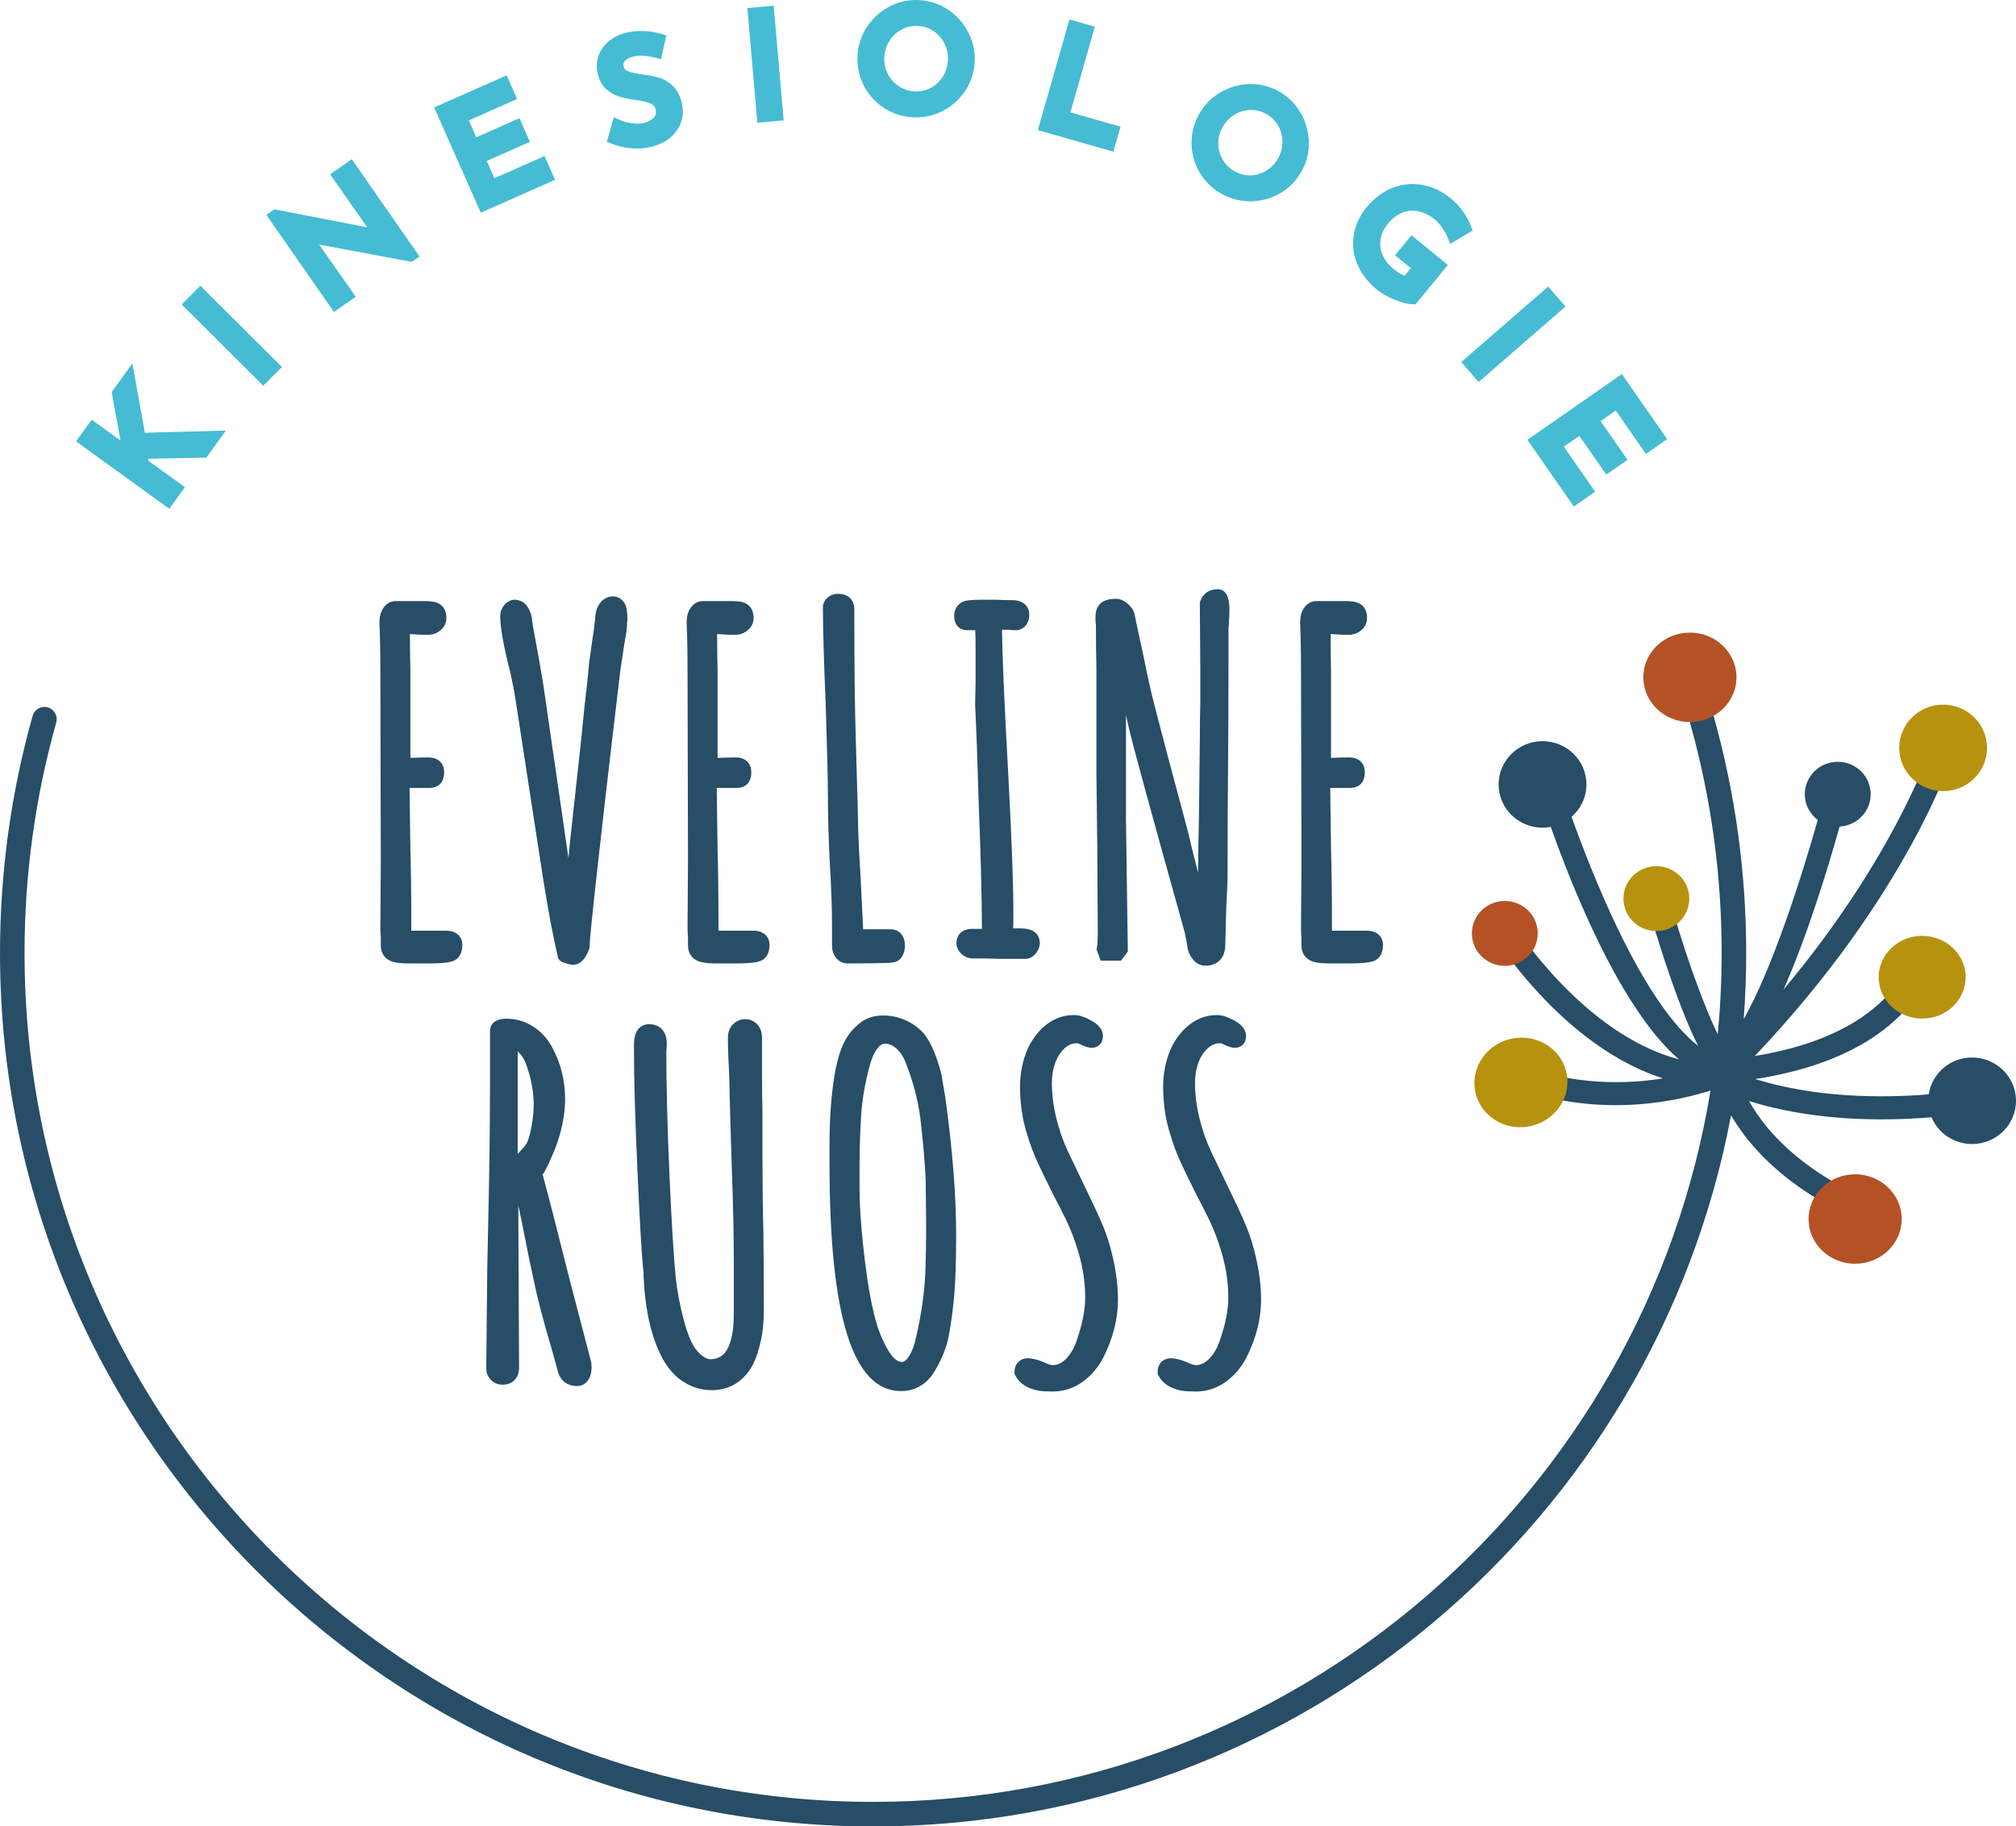 <?xml version="1.0" encoding="UTF-8"?>
<svg xmlns="http://www.w3.org/2000/svg" id="a" viewBox="0 0 369.894 335.048">
  <defs>
    <style>.b{fill:#45bcd3;}.c{fill:#b7920e;}.d{stroke:#b7920e;}.d,.e{fill:none;stroke-miterlimit:10;stroke-width:3.216px;}.f{fill:#b45226;}.e{stroke:#b45226;}.g{fill:#274d67;}</style>
  </defs>
  <path class="g" d="M361.838,193.999c-4.044,0-7.383,2.938-7.959,6.763-8.804,.698-20.775,.633-31.839-2.811,29.868-4.633,32.743-21.802,32.854-22.558l-4.137-.605c-.022,.153-2.477,14.651-28.798,18.938,28.356-29.827,36.479-55.539,36.825-56.664l-3.997-1.226c-.073,.238-6.55,20.643-27.551,45.702,4.426-10.03,8.179-22.372,10.294-29.906,3.177-.176,5.7-2.761,5.7-5.932,0-3.286-2.705-5.95-6.042-5.95s-6.042,2.664-6.042,5.95c0,1.926,.934,3.634,2.376,4.721-3.064,10.844-8.348,27.267-13.587,36.536,.3-3.997,.455-8.033,.455-12.105,0-14.687-1.987-29.236-5.905-43.246-.335-1.196-1.57-1.896-2.773-1.561-1.196,.335-1.896,1.576-1.561,2.773,3.809,13.615,5.739,27.757,5.739,42.034,0,5.019-.252,9.978-.721,14.876-2.826-5.783-6.496-16.084-9.514-27.172l-4.035,1.098c.021,.079,2.181,7.985,4.997,16.041,1.939,5.547,3.573,9.436,4.968,12.181-4.569-3.536-9.642-10.881-14.801-21.599-3.649-7.583-6.603-15.313-8.432-20.439,1.668-1.453,2.726-3.571,2.726-5.936,0-4.381-3.607-7.933-8.056-7.933s-8.056,3.552-8.056,7.933,3.607,7.932,8.056,7.932c.518,0,1.023-.053,1.514-.145,4.039,11.416,12.857,33.465,23.5,42.636-17.543-4.586-30.141-24.464-30.276-24.679l-3.549,2.21c.158,.256,3.965,6.322,10.446,12.746,6.571,6.513,13.536,10.997,20.455,13.224-14.145,2.293-24.268-1.845-24.392-1.898l-1.633,3.85c.43,.183,7.151,2.964,17.375,2.964,5.05,0,10.956-.681,17.379-2.686-12.081,73.909-76.374,130.495-153.646,130.495-85.851,0-155.695-69.845-155.695-155.696,0-14.376,1.957-28.611,5.816-42.309,.337-1.196-.359-2.439-1.555-2.776-1.199-.337-2.439,.36-2.776,1.555-3.972,14.095-5.985,28.741-5.985,43.53,0,88.333,71.863,160.196,160.195,160.196,78.17,0,143.432-56.283,157.416-130.452,3.03,5.18,7.601,9.892,13.537,13.884,6.599,4.438,12.509,6.434,12.757,6.517l1.322-3.967c-.193-.065-16.906-5.783-24.307-19.044,8.217,2.549,16.772,3.358,24.302,3.358,3.296,0,6.384-.156,9.171-.386,1.209,2.878,4.086,4.905,7.446,4.905,4.449,0,8.056-3.551,8.056-7.932s-3.607-7.933-8.056-7.933Z"></path>
  <g>
    <path class="g" d="M139.896,211.792l-0-7.564c-.055-2.201-.084-4.721-.084-7.489v-6.354c0-.997-.287-1.815-.854-2.436-.593-.646-1.365-.988-2.234-.988-.846,0-1.618,.326-2.229,.939-.43,.429-.943,1.208-.943,2.484,0,1.647,.085,4.065,.251,7.143l.167,7.12,.334,10.711c.222,6.155,.334,11.398,.334,15.584v9.534c0,1.516-.042,2.257-.082,2.666-.049,.794-.189,1.643-.416,2.521-.21,.818-.471,1.475-.774,1.952l-.055,.094c-.261,.484-.64,.87-1.16,1.178-.52,.309-1.104,.459-1.784,.459-.565,0-1.215-.322-1.904-.935-.688-.642-1.261-1.466-1.706-2.449-.491-1.083-.955-2.465-1.379-4.109-.647-2.482-1.112-4.943-1.379-7.296-.387-3.862-.779-10.264-1.165-19.026-.385-8.705-.582-16.374-.584-22.797l.072-.577,.011-.77c0-2.163-1.248-3.507-3.256-3.507-.646,0-2.754,.265-2.754,3.674v1.255c0,5.187,.211,12.524,.629,21.811,.422,9.396,.765,15.322,1.047,18.11,.007,.109,.023,.262,.056,.448,.001,.008,.024,.191,.027,.955l.171,2.642c.286,2.924,.726,5.408,1.3,7.355,.354,1.3,.831,2.614,1.419,3.906,.612,1.351,1.338,2.514,2.125,3.419,.854,1.055,1.949,1.919,3.254,2.571,1.321,.66,2.757,.995,4.267,.995,1.542,0,2.977-.377,4.328-1.161,1.125-.729,2.05-1.655,2.75-2.754,.669-1.053,1.197-2.341,1.556-3.779,.356-1.246,.598-2.457,.718-3.6,.117-1.106,.176-2.397,.176-3.837,0-5.051-.028-9.728-.084-13.923-.11-4.02-.167-8.788-.167-14.176Z"></path>
    <path class="g" d="M172.719,197.058c-.295-1.235-.71-2.54-1.233-3.877-.552-1.408-1.187-2.577-1.937-3.53-.858-.99-1.951-1.804-3.249-2.42-1.312-.624-2.768-.94-4.324-.94-1.886,0-3.463,.609-4.692,1.812-1.161,.982-2.087,2.285-2.754,3.874-.629,1.499-1.127,3.418-1.478,5.692-.567,3.517-.855,7.705-.855,12.448v3.347c0,28.076,4.293,41.724,13.124,41.724,2.642,0,4.796-1.299,6.22-3.738,.712-1.188,1.301-2.396,1.75-3.591,.452-1.205,.802-2.63,1.037-4.215,.508-3.103,.824-6.118,.938-8.951,.112-2.38,.169-4.992,.169-7.766v-.25c0-7.395-.68-15.99-2.028-25.591l-.689-4.028Zm-6.033,51.88c-.423,.603-.826,.908-1.197,.908-.866,0-1.722-.73-2.563-2.205-1.032-1.7-1.875-3.839-2.504-6.359-.651-2.603-1.202-5.722-1.639-9.273-.713-5.648-1.075-10.369-1.075-14.029v-4.097c0-2.864,.084-5.676,.25-8.395,.106-3.046,.652-6.422,1.619-10.022,.389-1.409,.885-2.491,1.475-3.218,.57-.702,1.041-.783,1.345-.783,.698,0,1.352,.267,1.998,.813,.727,.618,1.331,1.519,1.79,2.665,1.343,3.438,2.241,6.838,2.667,10.08,.55,4.742,.885,8.642,.993,11.55l.084,8.348v.335c0,2.812-.056,5.746-.165,8.69-.217,3.636-.769,7.407-1.643,11.234-.347,1.633-.829,2.896-1.434,3.758Z"></path>
    <path class="g" d="M104.478,234.592c-2.101-8.399-3.751-14.823-4.91-19.114,.336-.489,.681-1.122,1.054-1.93,.508-1.103,.94-2.097,1.299-2.993,1.171-3.166,1.765-6.154,1.765-8.883,0-3.475-.822-6.729-2.439-9.663-.847-1.562-2.022-2.819-3.495-3.736-1.49-.927-3.121-1.396-4.848-1.396-2.788,0-3.005,1.724-3.005,2.252v10.788c0,6.765-.113,15.138-.334,24.89l-.167,8.127-.167,16.908v1.254c0,.793,.297,1.508,.856,2.063,.561,.562,1.303,.858,2.148,.858,1.825,0,3.005-1.245,3.005-3.172l-.147-29.731c.355,1.601,.724,3.387,1.106,5.347,.685,3.54,1.235,6.21,1.674,8.124,.729,3.596,1.895,8.058,3.452,13.227l.995,3.648c.446,1.785,1.739,2.809,3.546,2.809,.938,0,1.74-.484,2.2-1.334,.313-.582,.472-1.257,.472-2.006,0-.622-.049-1.05-.133-1.299l-3.926-15.037Zm-9.489-41.703c.125,.102,.258,.226,.397,.379,.62,.688,1.1,1.626,1.444,2.847,.728,2.238,1.097,4.446,1.097,6.562,0,1.132-.133,2.45-.395,3.916-.302,1.687-.619,2.584-.841,3.048-.347,.548-.918,1.231-1.703,2.038v-18.789Z"></path>
    <path class="g" d="M228.719,225.104c-.646-1.575-1.574-3.603-2.75-6.015l-3.762-7.854c-.902-1.909-1.627-3.992-2.155-6.193-.527-2.184-.795-4.33-.795-6.379,0-1.229,.171-2.363,.515-3.392,.372-1.164,.943-2.11,1.749-2.894,.689-.67,1.455-.996,2.341-.996,.184,0,.424,.079,.747,.258,.773,.389,1.432,.578,2.013,.578,.964,0,2.001-.679,2.001-2.169,0-1.633-1.647-2.554-2.189-2.856-1.187-.662-2.219-.984-3.156-.984-2.111,0-4.028,.78-5.719,2.338-1.452,1.388-2.523,3.065-3.186,4.987-.636,1.853-.959,3.804-.959,5.799,0,3.039,.417,5.918,1.231,8.533,.574,1.957,1.249,3.772,2.002,5.394,.73,1.576,1.776,3.723,3.222,6.609,.642,1.177,1.104,2.073,1.409,2.736,1.228,2.351,2.23,4.898,2.979,7.571,.74,2.645,1.115,5.294,1.115,7.875,0,2.271-.534,4.946-1.591,7.957-.478,1.386-1.154,2.511-2.01,3.343-.749,.729-1.516,1.082-2.342,1.082-.213,0-.702-.066-1.585-.51l-.104-.047c-1.145-.47-2.097-.698-2.912-.698-1.447,0-2.42,1.006-2.42,2.504v.383l.184,.336c.482,.884,1.206,1.571,2.202,2.069,.732,.332,1.438,.554,2.1,.658,.612,.098,1.441,.145,2.535,.145,1.985,0,3.828-.602,5.475-1.788,1.58-1.138,2.859-2.638,3.811-4.477,1.771-3.539,2.668-7.085,2.668-10.539,0-2.495-.322-5.143-.958-7.862-.465-2.029-1.039-3.881-1.706-5.502Z"></path>
    <path class="g" d="M202.46,225.104c-.648-1.579-1.576-3.606-2.751-6.014l-3.761-7.855c-.9-1.903-1.626-3.986-2.157-6.192-.526-2.186-.794-4.332-.794-6.38,0-1.226,.171-2.36,.514-3.39,.373-1.166,.946-2.113,1.751-2.896,.698-.68,1.442-.996,2.341-.996,.183,0,.423,.079,.746,.258,.773,.389,1.432,.578,2.013,.578,.964,0,2.002-.679,2.002-2.169,0-1.634-1.649-2.554-2.19-2.856-1.187-.662-2.219-.984-3.156-.984-2.109,0-4.026,.78-5.721,2.339-1.451,1.388-2.521,3.065-3.182,4.985-.637,1.85-.96,3.801-.96,5.8,0,3.038,.416,5.916,1.23,8.533,.576,1.957,1.249,3.772,2.003,5.395,.737,1.589,1.813,3.797,3.222,6.608,.644,1.18,1.105,2.076,1.409,2.736,1.226,2.347,2.229,4.895,2.979,7.571,.74,2.645,1.115,5.294,1.115,7.875,0,2.271-.534,4.945-1.59,7.957-.478,1.385-1.154,2.51-2.012,3.344-.748,.728-1.514,1.081-2.341,1.081-.213,0-.701-.066-1.587-.51l-.102-.047c-1.143-.47-2.095-.698-2.911-.698-1.447,0-2.42,1.006-2.42,2.504v.383l.184,.336c.482,.884,1.206,1.572,2.201,2.069,.732,.332,1.438,.554,2.1,.658,.613,.098,1.442,.145,2.535,.145,1.985,0,3.827-.602,5.477-1.789,1.58-1.138,2.859-2.638,3.81-4.476,1.77-3.542,2.667-7.088,2.667-10.539,0-2.5-.323-5.147-.958-7.862-.462-2.021-1.036-3.872-1.705-5.502Z"></path>
    <path class="g" d="M250.746,170.729h-6.361v-1.594c0-5.009-.057-9.498-.167-13.316l-.152-11.275h3.587c.854,0,1.535-.246,2.028-.738,.488-.493,.726-1.208,.726-2.185,0-1.623-1.114-2.671-2.839-2.671-1.153,0-2.27,.029-3.35,.084l-.001-16.185c-.051-1.962-.079-4.159-.083-6.538l2.18,.133h1.423l.211-.015c.669-.095,1.287-.376,1.835-.834,.673-.56,1.043-1.355,1.043-2.24,0-2.063-1.333-2.686-1.928-2.864-.533-.151-1.242-.225-2.166-.225h-5.185c-.967,0-1.805,.488-2.357,1.373-.43,.685-.647,1.516-.646,2.533,.11,2.588,.166,5.689,.166,9.223l.084,34.523-.084,12.221v.167c0,.576,.028,1.112,.084,1.595v1.499c0,1.772,1.035,2.527,1.652,2.819,.75,.355,1.844,.521,3.443,.521h3.512c2.989,0,4.041-.235,4.572-.412,.664-.221,1.778-.905,1.778-3.011,0-1.193-.787-2.588-3.005-2.588Z"></path>
    <path class="g" d="M207.135,133.588c.623,2.777,3.981,15.064,10.265,37.562,.027,.253,.099,.625,.266,1.296l.258,1.614c.164,.742,.499,1.411,.996,1.992,.788,.914,1.645,1.105,2.224,1.105,2.301,0,3.675-1.467,3.675-3.887l.166-6.562c.17-3.072,.253-5.26,.253-6.689,0-7.503,.027-13.954,.083-19.722,.056-5.913,.084-12.585,.084-19.833l-.002-5.298c.004-.044,.014-.114,.03-.23,.035-.26,.054-.612,.056-1.075,.055-.501,.083-1.121,.083-1.844,0-1.073,0-3.925-2.17-3.925-1.522,0-2.677,.79-3.169,2.167l-.089,.25,.086,12.045,.001,6.396c-.057,1.935-.085,4.144-.085,6.548l-.166,14.529c-.08,3.032-.131,6.4-.154,10.054-.609-2.299-1.248-4.878-1.916-7.73-2.821-10.457-4.846-18.102-6.024-22.756-.546-1.964-1.212-4.911-1.985-8.777l-1.756-8.196-.026-.105c-.202-.692-.639-1.311-1.299-1.84-.689-.551-1.385-.83-2.065-.83-1.104,0-1.944,.211-2.566,.643-.543,.375-1.19,1.133-1.19,2.613v.837l.027,.284c.037,.193,.056,.407,.056,.636,0,2.924,.028,5.581,.084,7.861v18.916l.167,14.543,.084,14.542c0,2.046-.087,2.791-.14,3.053l-.083,.419,.767,2.042h3.714l1.257-1.679-.341-24.323v-19.058c.229,1.062,.411,1.863,.548,2.41Z"></path>
    <path class="g" d="M81.824,170.729h-6.361v-1.594c0-4.993-.056-9.48-.167-13.316l-.152-11.275h3.586c.856,0,1.537-.247,2.024-.734,.492-.493,.731-1.209,.731-2.188,0-1.623-1.114-2.671-2.838-2.671-1.154,0-2.271,.029-3.351,.084l-0-16.185c-.051-1.924-.079-4.122-.082-6.538l2.179,.133h1.422l.211-.015c.669-.095,1.287-.376,1.835-.834,.672-.56,1.042-1.355,1.042-2.24,0-2.064-1.333-2.687-1.927-2.864-.533-.151-1.242-.225-2.166-.225h-5.185c-.966,0-1.804,.488-2.359,1.375-.429,.686-.646,1.517-.645,2.531,.11,2.596,.166,5.697,.166,9.223l.084,34.523-.084,12.221v.167c0,.58,.028,1.115,.084,1.596v1.498c0,1.773,1.037,2.528,1.652,2.819,.749,.355,1.843,.521,3.444,.521h3.512c2.989,0,4.041-.235,4.571-.411,.665-.222,1.78-.906,1.78-3.012,0-1.193-.787-2.588-3.006-2.588Z"></path>
    <path class="g" d="M112.386,109.405c-1.274,.014-2.792,1.031-3.123,3.334-.109,1.398-.3,2.93-.576,4.591l-.593,4.246-.411,4.287c-.227,1.634-.584,4.991-1.093,10.245l-2.009,18.335-.284,2.974-4.604-31.767-.756-4.449-1.162-6.382-.154-1.08c-.02-.583-.183-1.185-.462-1.742-.378-.852-.87-1.401-1.501-1.677-.423-.203-.818-.301-1.208-.301-.514,0-1.269,.175-1.956,1.011-.467,.572-.714,1.262-.714,1.995,0,2.1,.617,5.531,1.869,10.419l.741,3.607,4.598,29.849c.93,6.217,1.808,11.321,2.619,15.238l-.004,.006h.005c.239,1.154,.473,2.205,.7,3.151,.042,1.064,1.069,1.32,2.064,1.569l.335,.084,.365,.045c1.306,0,2.314-.951,2.998-2.826l.081-.222,.009-.235c.053-1.397,.543-6.257,1.455-14.442,.922-8.265,1.808-15.999,2.635-22.998,.167-1.504,.612-5.291,1.336-11.36l.243-2.042,.504-3.277c.16-1.121,.297-1.913,.406-2.543,.192-1.111,.311-1.801,.321-2.869,.068-.415,.114-1.207-.105-2.522-.223-1.338-1.292-2.271-2.57-2.25Z"></path>
    <path class="g" d="M190.065,174.896c.469-.571,.717-1.233,.717-1.914,0-.627-.247-2.671-3.424-2.671h-1.473c.012-.218,.025-.433,.041-.644l.005-2.456c0-5.36-.338-14.251-1.005-26.426-.668-12.169-1.031-20.655-1.08-25.261h1.368c.335,.057,.71,.084,1.141,.084,.859,0,1.603-.418,2.038-1.146,.309-.514,.465-1.083,.465-1.692,0-.878-.374-1.625-1.06-2.109-.535-.373-1.189-.562-1.945-.562-1.255,0-2.291-.027-3.078-.08l-2.442-.003c-2.477,0-3.234,.178-3.685,.371l-.207,.108c-.884,.555-1.372,1.422-1.372,2.442,0,1.971,1.258,2.671,2.336,2.671h1.537c.034,.807,.058,2.022,.058,3.852l0,5.49-.085,4.316,.002,.052c.223,4.483,.447,10.662,.668,18.383,.358,8.963,.553,16.586,.581,22.693h-1.758c-2.157,0-2.922,1.394-2.922,2.587,0,.532,.165,1.316,.947,2.026,.58,.531,1.292,.812,2.059,.812,2.001,0,3.697,.027,5.04,.083l4.578,.001c.515,0,1.271-.175,1.953-1.008Z"></path>
    <path class="g" d="M152.66,170.139v3.345c0,.832,.228,1.558,.676,2.153,.533,.711,1.301,1.103,2.163,1.103,3.325,0,5.627-.028,6.774-.084h.669l.714-.086c.826-.042,1.528-.487,1.94-1.238,.289-.527,.435-1.149,.435-1.848,0-2.218-1.394-3.005-2.588-3.005h-5.078l-.449-9.3c-.331-5.234-.499-9.057-.5-11.403l-.418-14.977c-.166-5.098-.25-12.875-.25-23.115,0-1.271-.787-2.755-3.005-2.755-.666,0-1.288,.211-1.802,.611-.614,.48-.953,1.153-.953,1.893,0,3.835,.169,9.737,.503,17.526,.277,8.596,.417,14.46,.417,17.43,0,3.249,.113,7.269,.338,11.97,.275,4.358,.415,8.322,.415,11.781Z"></path>
    <path class="g" d="M138.188,170.729h-6.361v-1.594c0-5.009-.057-9.498-.167-13.317l-.153-11.274h3.587c.855,0,1.536-.247,2.021-.732,.493-.493,.732-1.209,.732-2.19,0-1.623-1.114-2.671-2.838-2.671-1.154,0-2.27,.029-3.35,.084l-0-16.186c-.052-1.93-.08-4.127-.083-6.538l2.18,.133h1.421l.21-.015c.671-.095,1.29-.377,1.834-.833,.683-.567,1.044-1.342,1.044-2.242,0-2.064-1.333-2.687-1.926-2.864-.534-.151-1.242-.225-2.166-.225h-5.185c-.968,0-1.806,.488-2.358,1.374-.429,.685-.646,1.516-.645,2.532,.11,2.599,.166,5.701,.166,9.223l.083,34.523-.083,12.221v.167c0,.593,.027,1.116,.083,1.596v1.498c0,1.773,1.036,2.528,1.652,2.819,.749,.355,1.843,.521,3.444,.521h3.513c2.988,0,4.04-.235,4.571-.412,.665-.221,1.779-.906,1.779-3.011,0-1.193-.787-2.588-3.005-2.588Z"></path>
  </g>
  <path class="c" d="M356.525,145.13c4.449,0,8.056-3.551,8.056-7.932s-3.607-7.933-8.056-7.933-8.056,3.552-8.056,7.933,3.607,7.932,8.056,7.932"></path>
  <path class="c" d="M280.2,205.067c3.774-.666,6.321-4.114,5.688-7.702-.632-3.589-4.205-5.958-7.979-5.293-3.775,.666-6.321,4.114-5.689,7.703,.633,3.587,4.206,5.958,7.98,5.292"></path>
  <path class="d" d="M280.2,205.067c3.774-.666,6.321-4.114,5.688-7.702-.632-3.589-4.205-5.958-7.979-5.293-3.775,.666-6.321,4.114-5.689,7.703,.633,3.587,4.206,5.958,7.98,5.292Z"></path>
  <path class="f" d="M340.377,230.228c3.832,0,6.939-2.954,6.939-6.598,0-3.643-3.107-6.597-6.939-6.597-3.833,0-6.939,2.954-6.939,6.597,0,3.644,3.106,6.598,6.939,6.598"></path>
  <path class="e" d="M340.377,230.228c3.832,0,6.939-2.954,6.939-6.598,0-3.643-3.107-6.597-6.939-6.597-3.833,0-6.939,2.954-6.939,6.597,0,3.644,3.106,6.598,6.939,6.598Z"></path>
  <path class="c" d="M352.678,186.857c4.407,0,7.98-3.396,7.98-7.587,0-4.19-3.573-7.587-7.98-7.587s-7.98,3.397-7.98,7.587c0,4.191,3.573,7.587,7.98,7.587"></path>
  <path class="f" d="M276.102,177.178c3.337,0,6.042-2.664,6.042-5.949,0-3.286-2.705-5.95-6.042-5.95s-6.042,2.664-6.042,5.95c0,3.285,2.705,5.949,6.042,5.949"></path>
  <path class="c" d="M303.91,170.796c3.337,0,6.042-2.664,6.042-5.949,0-3.286-2.705-5.95-6.042-5.95s-6.042,2.664-6.042,5.95c0,3.285,2.705,5.949,6.042,5.949"></path>
  <path class="f" d="M310.062,130.849c3.832,0,6.939-2.954,6.939-6.598,0-3.643-3.107-6.597-6.939-6.597-3.833,0-6.939,2.954-6.939,6.597,0,3.644,3.106,6.598,6.939,6.598"></path>
  <path class="e" d="M310.062,130.849c3.832,0,6.939-2.954,6.939-6.598,0-3.643-3.107-6.597-6.939-6.597-3.833,0-6.939,2.954-6.939,6.597,0,3.644,3.106,6.598,6.939,6.598Z"></path>
  <g>
    <path class="b" d="M123.509,15.822c-.725-.724-1.558-1.241-2.476-1.539-.816-.263-1.786-.458-2.868-.575-1.271-.155-2.271-.375-2.972-.654-.56-.223-.702-.531-.768-.803-.102-.424-.04-.734,.206-1.039,.307-.378,.834-.66,1.568-.836,.546-.131,1.169-.183,1.845-.144,.715,.038,1.41,.145,2.065,.32l1.167,.311,.989-4.358-1.042-.312c-2.109-.629-4.276-.686-6.474-.159-1.851,.505-3.269,1.444-4.214,2.791-.988,1.405-1.274,3.012-.851,4.777,.295,1.226,.87,2.198,1.708,2.888,.77,.636,1.632,1.085,2.562,1.334,.818,.22,1.825,.406,2.977,.55,1.092,.154,1.963,.383,2.588,.68,.415,.198,.653,.509,.773,1.01,.191,.794-.057,1.199-.294,1.463-.455,.506-1.041,.84-1.788,1.02-.619,.147-1.344,.172-2.156,.071-.841-.104-1.585-.297-2.212-.573l-1.226-.539-1.266,4.506,.976,.386c1.02,.404,2.163,.671,3.398,.793,.367,.036,.734,.055,1.102,.054,.894,0,1.79-.106,2.675-.319,1.386-.333,2.56-.9,3.488-1.686,.955-.808,1.625-1.782,1.991-2.895,.366-1.112,.408-2.278,.123-3.464-.309-1.285-.844-2.316-1.593-3.064Z"></path>
    <rect class="b" x="138.033" y="1.224" width="4.847" height="21.118" transform="translate(-.492 12.282) rotate(-4.998)"></rect>
    <polygon class="b" points="24.295 66.658 20.497 71.911 22.108 80.812 16.823 76.99 13.951 80.96 31.062 93.336 33.936 89.362 27.227 84.544 27.171 84.155 37.846 83.956 41.439 78.986 26.576 79.387 24.295 66.658"></polygon>
    <rect class="b" x="40.107" y="51.033" width="4.848" height="21.118" transform="translate(-31.121 48.258) rotate(-45.112)"></rect>
    <polygon class="b" points="90.712 32.694 89.309 29.523 97.222 26.019 95.301 21.681 87.388 25.185 86.015 22.085 94.877 18.16 92.958 13.822 79.661 19.711 88.212 39.019 101.841 32.983 99.91 28.623 90.712 32.694"></polygon>
    <polygon class="b" points="60.567 31.984 67.392 41.707 50.336 38.405 48.88 39.431 61.267 57.227 65.271 54.439 58.551 44.864 75.073 47.953 75.619 47.998 76.968 47.05 64.55 29.212 60.567 31.984"></polygon>
    <rect class="b" x="267.115" y="58.904" width="21.117" height="4.848" transform="translate(27.866 197.195) rotate(-40.996)"></rect>
    <polygon class="b" points="301.992 83.268 305.885 80.557 297.577 68.623 280.247 80.686 288.762 92.92 292.677 90.195 286.93 81.94 289.776 79.959 294.722 87.062 298.614 84.351 293.67 77.248 296.454 75.311 301.992 83.268"></polygon>
    <path class="b" d="M254.649,41.04c.793-.966,1.686-1.65,2.654-2.033,.954-.378,1.914-.46,2.938-.25,1.044,.213,2.066,.726,3.039,1.522,.439,.361,.884,.86,1.322,1.485,.445,.632,.771,1.208,.967,1.712l.5,1.282,4.138-2.474-.361-.918c-.346-.876-.833-1.759-1.452-2.624-.621-.867-1.389-1.677-2.28-2.409-1.496-1.227-3.183-2.029-5.012-2.384-1.851-.358-3.711-.193-5.528,.491-1.807,.681-3.443,1.904-4.864,3.637-1.235,1.506-2.014,3.177-2.313,4.968-.303,1.805-.09,3.615,.632,5.379,.712,1.741,1.914,3.313,3.571,4.673,.891,.73,1.996,1.366,3.287,1.888,1.33,.538,2.404,.808,3.284,.825l.564,.011,5.908-7.203-6.661-5.465-3.01,3.668,2.894,2.373-1.144,1.395c-.188-.071-.388-.162-.597-.271-.493-.257-.968-.573-1.411-.937-.947-.777-1.637-1.664-2.049-2.634-.404-.953-.521-1.896-.355-2.885,.169-1.006,.606-1.93,1.34-2.824Z"></path>
    <polygon class="b" points="200.887 4.895 196.224 3.564 190.427 23.868 204.283 27.827 205.595 23.24 196.398 20.614 200.887 4.895"></polygon>
    <path class="b" d="M174.25,1.986c-1.557-1.121-3.315-1.775-5.225-1.944-1.928-.167-3.779,.164-5.502,.996-1.707,.826-3.13,2.027-4.231,3.57-1.11,1.553-1.76,3.31-1.929,5.223-.174,1.96,.149,3.825,.961,5.542,.81,1.713,2.008,3.133,3.559,4.22,1.554,1.09,3.317,1.729,5.242,1.899,.327,.029,.652,.043,.975,.043,1.562,0,3.074-.337,4.509-1.006,1.728-.806,3.165-2,4.271-3.549,1.111-1.556,1.761-3.322,1.931-5.249,.17-1.91-.165-3.756-.995-5.486-.824-1.713-2.023-3.146-3.566-4.259Zm-5.644,2.781c1.075,.096,2.01,.441,2.857,1.053,.855,.62,1.485,1.397,1.927,2.377,.444,.982,.612,1.996,.514,3.1-.097,1.102-.437,2.067-1.039,2.951-.598,.877-1.344,1.522-2.283,1.973-.933,.447-1.91,.62-2.985,.523-1.075-.095-2.015-.44-2.873-1.057-.864-.621-1.499-1.391-1.942-2.356-.443-.962-.611-1.957-.515-3.04v-0c.097-1.103,.438-2.073,1.042-2.967,.6-.887,1.354-1.544,2.304-2.011,.78-.382,1.584-.57,2.445-.57,.18,0,.361,.008,.546,.024Z"></path>
    <path class="b" d="M234.363,16.61c-1.72-.892-3.559-1.283-5.467-1.172-1.892,.114-3.666,.683-5.273,1.692-1.619,1.015-2.887,2.394-3.771,4.096-.906,1.749-1.316,3.596-1.22,5.49,.097,1.891,.665,3.659,1.687,5.256,1.024,1.6,2.412,2.862,4.125,3.75,1.547,.802,3.201,1.208,4.925,1.208,.171,0,.343-.004,.515-.012,1.905-.087,3.688-.646,5.3-1.657,1.619-1.016,2.892-2.401,3.782-4.119,.885-1.703,1.277-3.538,1.166-5.452-.109-1.899-.674-3.681-1.678-5.296-1.014-1.627-2.39-2.901-4.091-3.784Zm-2.186,4.211c.956,.496,1.689,1.17,2.24,2.06,.556,.899,.843,1.857,.879,2.931,.037,1.078-.193,2.08-.703,3.062-.509,.982-1.191,1.746-2.085,2.334-.886,.584-1.821,.897-2.86,.956-1.04,.056-2.002-.154-2.96-.652-.959-.496-1.695-1.173-2.255-2.07-.562-.9-.857-1.854-.9-2.917-.042-1.061,.18-2.044,.68-3.008,.513-.986,1.197-1.754,2.094-2.349,.892-.592,1.839-.913,2.896-.982,1.045-.073,2.019,.138,2.975,.635Z"></path>
  </g>
</svg>
